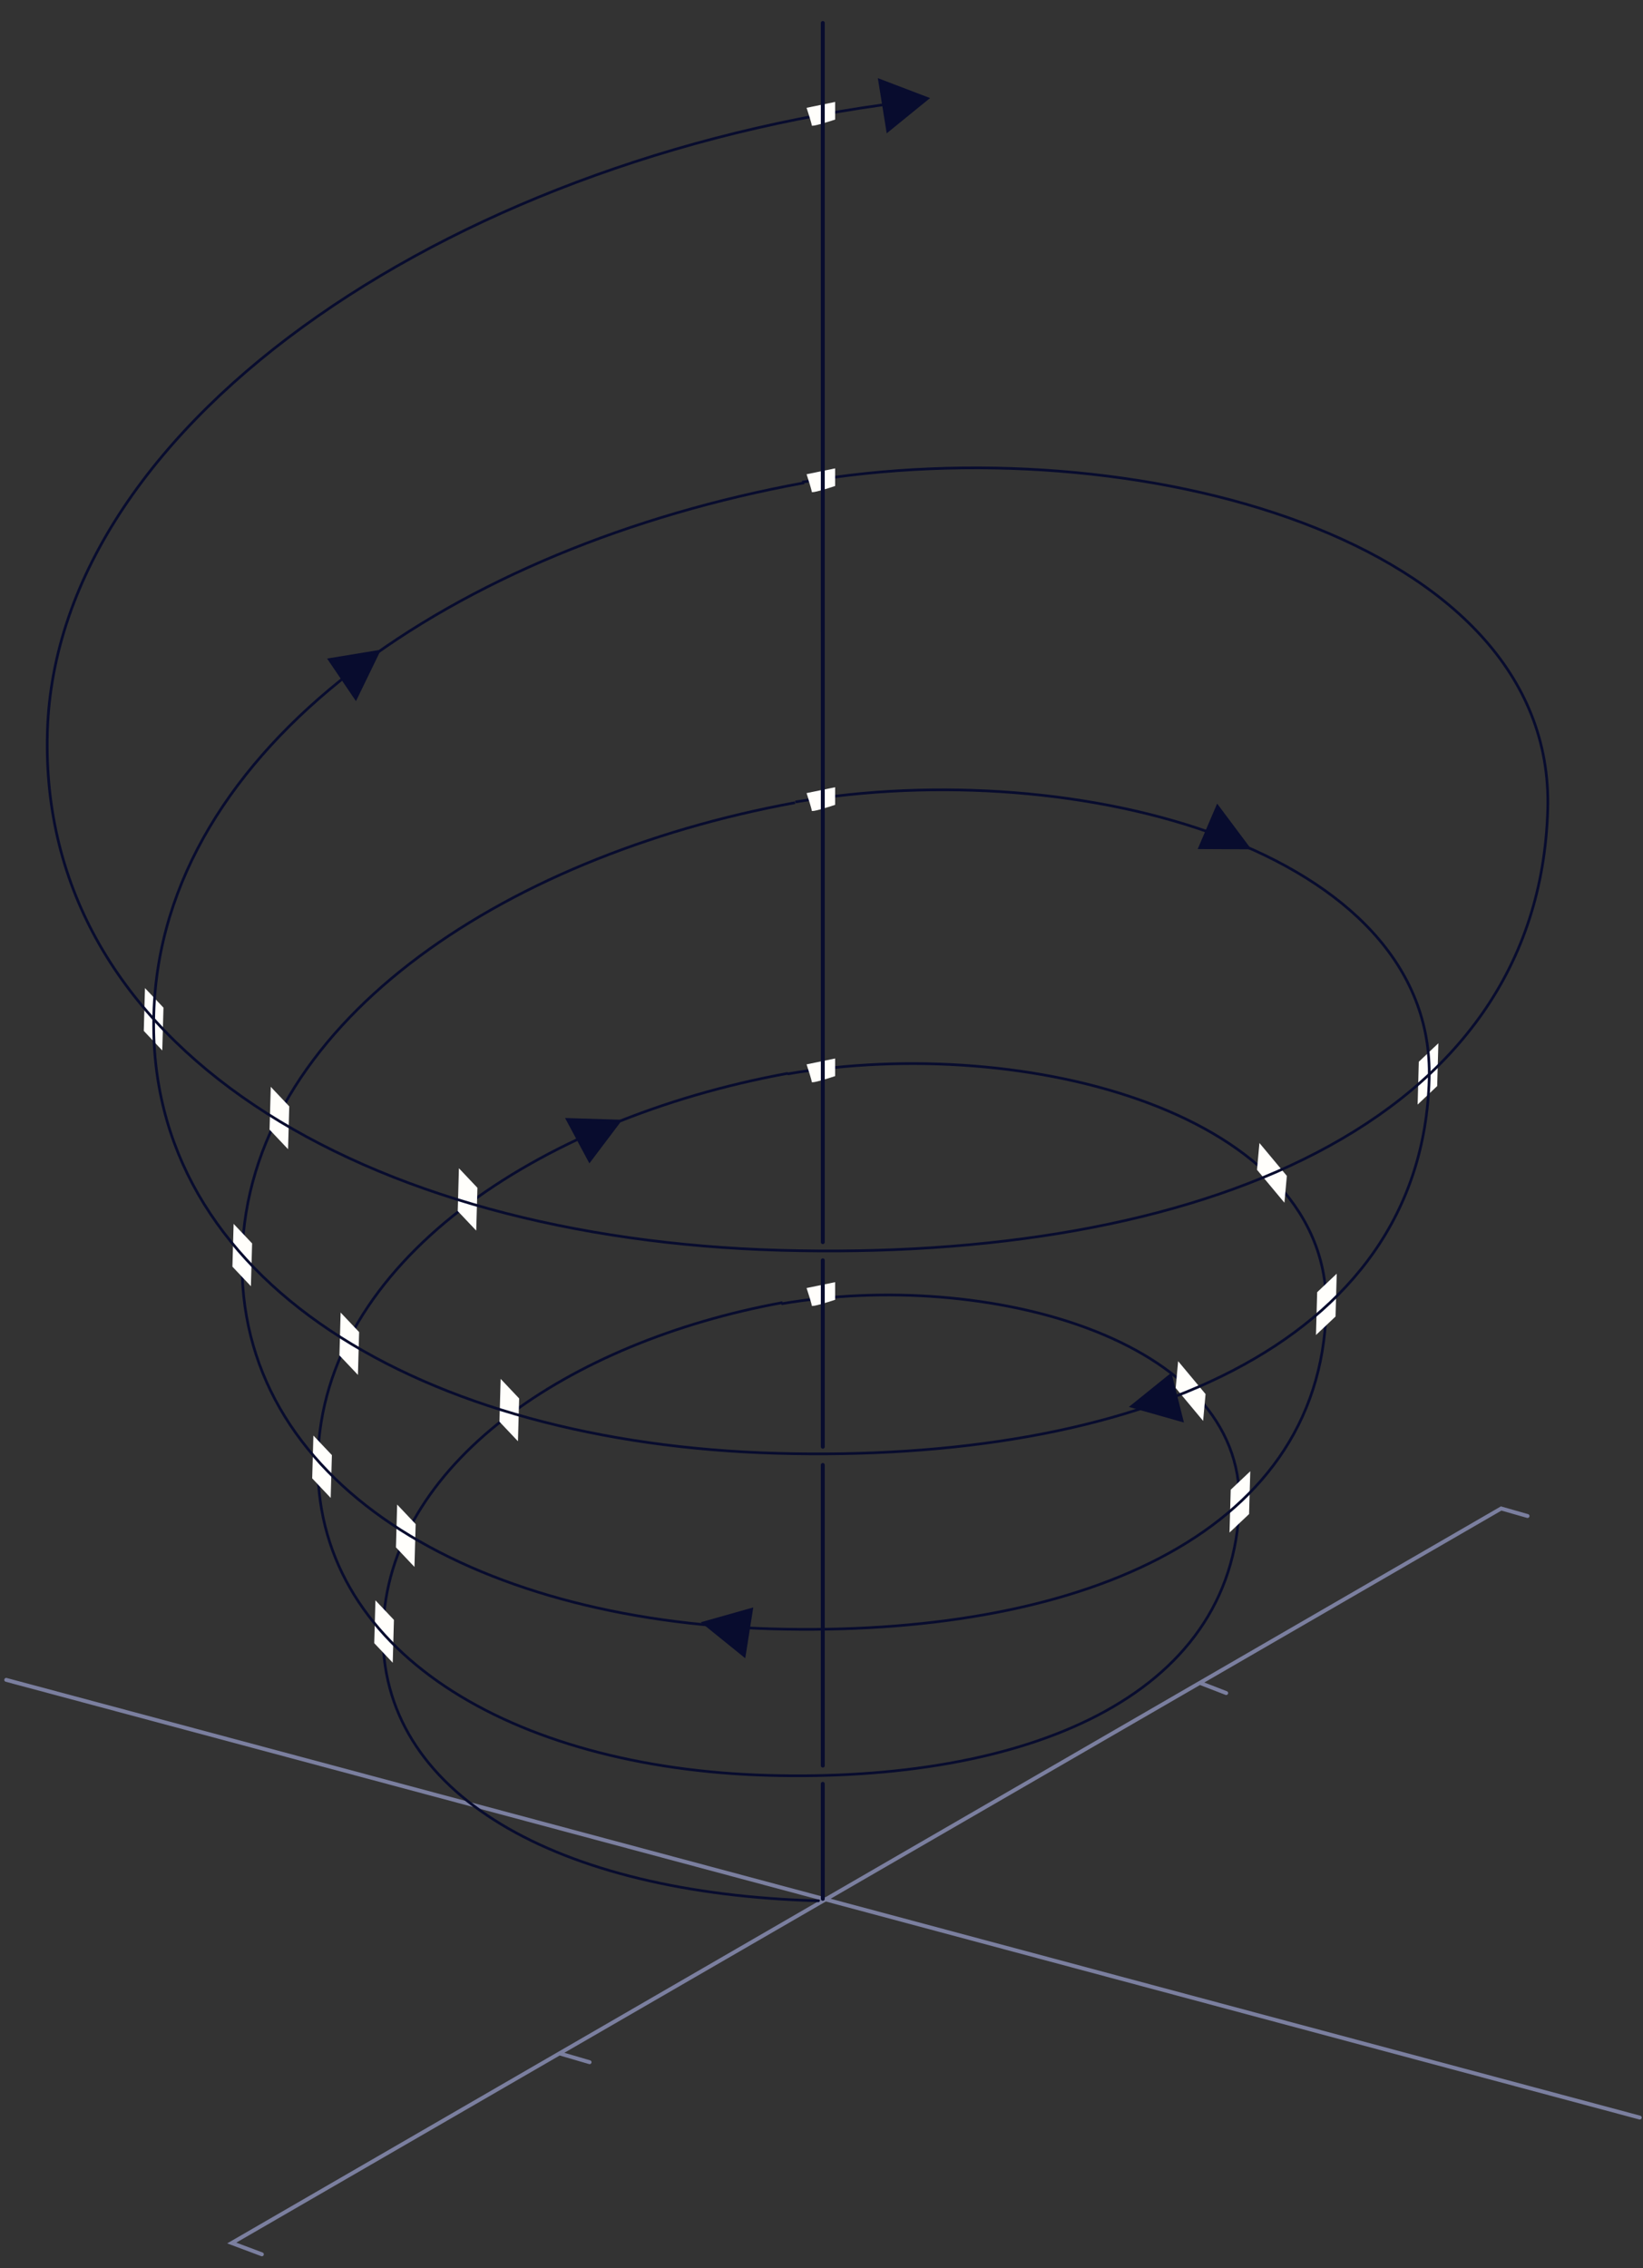 <svg width="339" height="468" viewBox="0 0 339 468" fill="none" xmlns="http://www.w3.org/2000/svg">
<rect x="0" y="0" width="339" height="468" fill="#333333" stroke="none"/>
<path d="M315.177 312.799L309.737 311.244L247.56 347.222M54.034 465.132L47.816 462.799L115.434 423.673M115.434 423.673L121.651 425.495M115.434 423.673L247.56 347.222M247.56 347.222L253 349.328" stroke="#7B7F9F" stroke-width="0.806" stroke-linecap="round"/>
<line x1="338.334" y1="436.92" x2="1.285" y2="346.608" stroke="#7B7F9F" stroke-width="0.806" stroke-linecap="round"/>
<path d="M168.866 392.475C169.019 392.479 169.146 392.358 169.151 392.205C169.155 392.052 169.034 391.924 168.881 391.92L168.866 392.475ZM168.881 391.92C141.906 391.185 119.262 385.678 103.491 376.132C87.729 366.592 78.843 353.031 79.315 336.149L78.76 336.134C78.282 353.259 87.312 366.989 103.204 376.607C119.086 386.22 141.835 391.738 168.866 392.475L168.881 391.92ZM79.315 336.149C79.787 319.254 89.295 304.501 104.221 292.951C119.147 281.401 139.471 273.073 161.509 269.038L161.409 268.493C139.305 272.54 118.893 280.897 103.881 292.513C88.87 304.129 79.238 319.022 78.76 336.134L79.315 336.149Z" fill="#080C2E"/>
<path d="M182.952 27.511L191.9 20.233L181.127 16.123L182.952 27.511Z" fill="#080C2E"/>
<path d="M67.488 135.88L78.607 134.048L73.445 144.673L67.488 135.88Z" fill="#080C2E"/>
<path d="M121.608 240.039L128.397 231.044L116.59 230.678L121.608 240.039Z" fill="#080C2E"/>
<path d="M247.12 175.184L258.188 175.239L251.129 165.805L247.12 175.184Z" fill="#080C2E"/>
<path d="M81.279 334.234L77.463 330.198L77.216 339.032L81.033 343.068L81.279 334.234Z" fill="#FFFEFB"/>
<path d="M85.76 314.468L81.943 310.432L81.697 319.266L85.513 323.302L85.76 314.468Z" fill="#FFFEFB"/>
<path d="M107.115 288.542L103.299 284.506L103.052 293.34L106.869 297.376L107.115 288.542Z" fill="#FFFEFB"/>
<path d="M161.228 269.008C203.296 261.813 256.665 276.079 255.706 310.423C254.588 350.421 211.309 367.784 158.51 366.31C105.712 364.835 64.474 340.709 65.592 300.703C66.709 260.696 110.626 230.985 162.556 221.458" stroke="#080C2E" stroke-width="0.555" stroke-miterlimit="10"/>
<path d="M68.479 300.233L64.662 296.197L64.415 305.031L68.232 309.066L68.479 300.233Z" fill="#FFFEFB"/>
<path d="M253.933 307.378L257.969 303.562L257.722 312.395L253.686 316.212L253.933 307.378Z" fill="#FFFEFB"/>
<path d="M242.581 286.381L243.084 280.849L248.742 287.638L248.239 293.17L242.581 286.381Z" fill="#FFFEFB"/>
<path d="M162.475 221.586C211.966 213.117 274.756 229.908 273.628 270.319C272.313 317.388 221.366 337.817 159.277 336.083C97.188 334.348 48.641 305.964 49.956 258.887C51.271 211.809 102.944 176.841 164.039 165.619" stroke="#080C2E" stroke-width="0.555" stroke-miterlimit="10"/>
<path d="M52.018 256.552L48.201 252.516L47.954 261.35L51.771 265.386L52.018 256.552Z" fill="#FFFEFB"/>
<path d="M74.098 274.85L70.281 270.814L70.034 279.648L73.851 283.684L74.098 274.85Z" fill="#FFFEFB"/>
<path d="M98.506 245.08L94.689 241.045L94.443 249.879L98.259 253.914L98.506 245.08Z" fill="#FFFEFB"/>
<path d="M59.682 228.279L55.865 224.244L55.618 233.077L59.435 237.113L59.682 228.279Z" fill="#FFFEFB"/>
<path d="M271.771 266.619L275.807 262.802L275.56 271.636L271.524 275.453L271.771 266.619Z" fill="#FFFEFB"/>
<path d="M33.729 207.908L29.912 203.873L29.665 212.706L33.482 216.742L33.729 207.908Z" fill="#FFFEFB"/>
<path d="M292.743 219.072L296.779 215.256L296.533 224.09L292.497 227.906L292.743 219.072Z" fill="#FFFEFB"/>
<path d="M259.357 241.367L259.859 235.835L265.517 242.624L265.015 248.156L259.357 241.367Z" fill="#FFFEFB"/>
<path d="M165.507 99.485C234.008 87.777 320.906 111.034 319.345 166.947C317.525 232.092 247.016 260.372 161.08 257.971C75.144 255.571 7.955 216.26 9.775 151.124C11.594 85.988 96.211 30.851 190.966 20.541" stroke="#080C2E" stroke-width="0.555" stroke-miterlimit="10"/>
<path d="M164.111 165.47C222.336 155.533 296.207 175.246 294.883 222.679C293.34 277.922 233.406 301.902 160.361 299.862C87.316 297.822 30.192 264.468 31.734 209.243C33.277 154.018 94.052 112.783 165.927 99.618" stroke="#080C2E" stroke-width="0.555" stroke-miterlimit="10"/>
<path d="M172.311 21.033L166.42 22.245C166.777 23.322 167.491 25.556 167.491 25.88C167.491 26.203 170.705 25.206 172.311 24.668V21.033Z" fill="#FFFEFB"/>
<path d="M172.311 96.641L166.42 97.852C166.777 98.929 167.491 101.164 167.491 101.487C167.491 101.81 170.705 100.814 172.311 100.276V96.641Z" fill="#FFFEFB"/>
<path d="M172.311 162.429L166.42 163.64C166.777 164.717 167.491 166.952 167.491 167.275C167.491 167.598 170.705 166.602 172.311 166.063V162.429Z" fill="#FFFEFB"/>
<path d="M172.311 218.398L166.42 219.61C166.777 220.687 167.491 222.921 167.491 223.245C167.491 223.568 170.705 222.571 172.311 222.033V218.398Z" fill="#FFFEFB"/>
<path d="M172.311 264.548L166.42 265.76C166.777 266.837 167.491 269.072 167.491 269.395C167.491 269.718 170.705 268.722 172.311 268.183V264.548Z" fill="#FFFEFB"/>
<line x1="169.766" y1="4.743" x2="169.767" y2="256.29" stroke="#080C2E" stroke-width="0.806" stroke-linecap="round"/>
<line x1="169.766" y1="368.053" x2="169.766" y2="391.794" stroke="#080C2E" stroke-width="0.806" stroke-linecap="round"/>
<line x1="169.766" y1="302.264" x2="169.766" y2="364.301" stroke="#080C2E" stroke-width="0.806" stroke-linecap="round"/>
<line x1="169.766" y1="260.042" x2="169.766" y2="298.512" stroke="#080C2E" stroke-width="0.806" stroke-linecap="round"/>
<path d="M155.426 331.658L144.581 334.72L153.766 342.148L155.426 331.658Z" fill="#080C2E"/>
<path d="M241.693 283.216L232.921 290.29L244.285 293.515L241.693 283.216Z" fill="#080C2E"/>
</svg>

